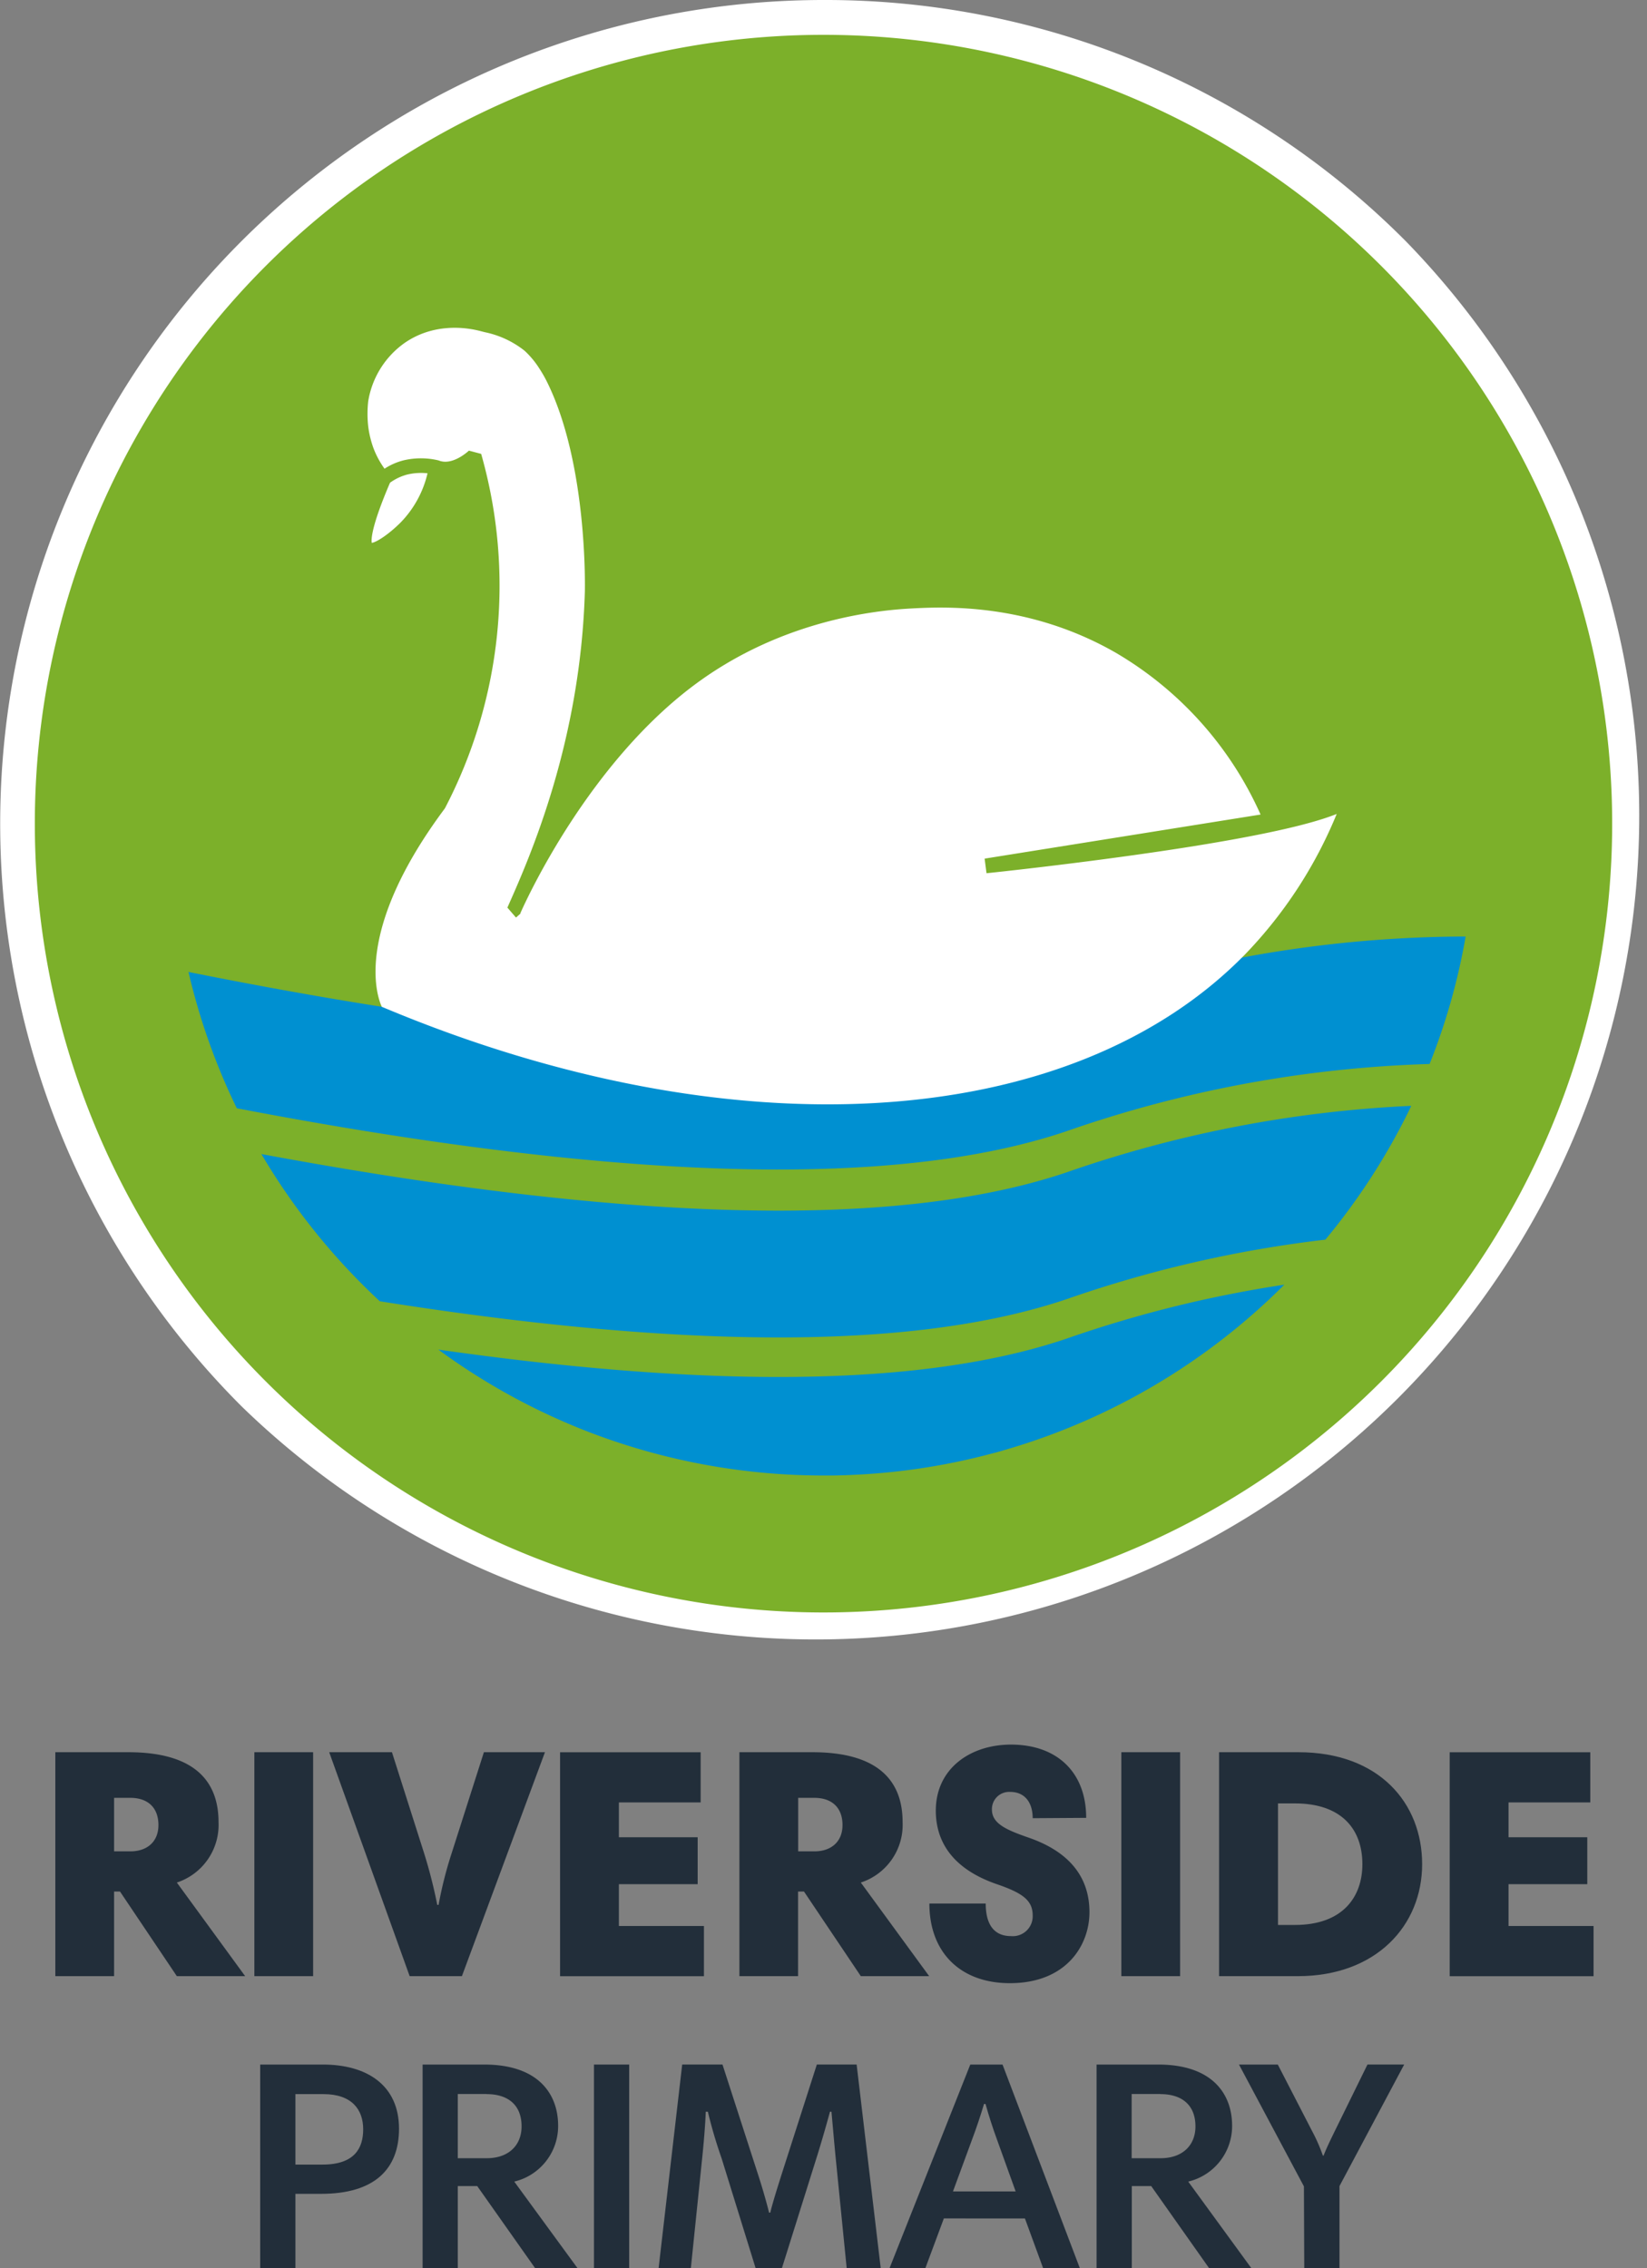 <svg xmlns="http://www.w3.org/2000/svg" viewBox="0 0 331 455.76"><rect x="0" y="0" width="331" height="455.76" fill="#808080" stroke="none"/><g id="Circle"><circle cx="165.5" cy="165.5" r="162" style="fill:#7cb02a"/><path d="M165.5,7A158.5,158.5,0,1,1,7,165.5,158.5,158.5,0,0,1,165.5,7m0-7a165.51,165.51,0,0,0-117,282.53A165.51,165.51,0,0,0,282.53,48.47,164.41,164.41,0,0,0,165.5,0Z" style="fill:#fff"/><path d="M294.55,188.18q-1.07,6.15-2.71,12.11a128.83,128.83,0,0,1-4.53,13.5,243.28,243.28,0,0,0-73.08,13.55c-26.11,8.78-73.43,13.19-166.64-4.65a130.07,130.07,0,0,1-9.71-27.39c99.66,20,149.34,15.64,176.35,6.56a243.28,243.28,0,0,1,27.21-7.77A246.44,246.44,0,0,1,294.55,188.18Z" style="fill:#0090d1"/><path d="M283.63,222.2a130.87,130.87,0,0,1-17.27,26.89,243.61,243.61,0,0,0-52.13,12c-23.28,7.82-63.42,12.17-137.9.38a131.65,131.65,0,0,1-23.8-29.58c90,16.74,136.05,12.34,161.7,3.72a244.16,244.16,0,0,1,69.4-13.41Z" style="fill:#0090d1"/><path d="M258.11,258.14a130.89,130.89,0,0,1-56.36,33.26q-1.35.41-2.73.75a130.07,130.07,0,0,1-27.53,4.2c-1.36.07-2.72.11-4.1.13H165.5a131.35,131.35,0,0,1-44.81-7.86q-2.41-.87-4.77-1.84a130.37,130.37,0,0,1-27.83-15.6c67,9.55,104.12,5.26,126.14-2.16a243.28,243.28,0,0,1,27.21-7.77Q250,259.36,258.11,258.14Z" style="fill:#0090d1"/></g><g id="Text_Layer" data-name="Text Layer"><path d="M52.29,414.84h12.6c8.76,0,15.3,4.08,15.3,12.9,0,8.1-4.92,13.08-15.66,13.08H59.37v14.94H52.29ZM65,420.78H59.37v14.16h5.46c6.48,0,8.16-3.36,8.16-7.08C73,423.9,70.71,420.78,65,420.78Z" style="fill:#222e3a"/><path d="M116.07,455.76h-8.52l-11.64-16.5H92v16.5H84.93V414.84H97.29c11,0,14.88,6,14.88,12.3a11.48,11.48,0,0,1-8.82,11.22Zm-18.3-35H92v12.9h5.82c4.5,0,7-2.7,7-6.36C104.85,423.18,102.33,420.78,97.77,420.78Z" style="fill:#222e3a"/><path d="M119.37,414.84h7.08v40.92h-7.08Z" style="fill:#222e3a"/><path d="M177,455.76h-6.84L168,434.1c-.3-2.94-.66-7.2-.9-9.78h-.3c-.78,2.88-1.92,6.84-2.88,9.84l-6.78,21.6h-5.28l-6.84-22.08a95.62,95.62,0,0,1-2.76-9.36h-.42c-.12,2.94-.42,6.42-.72,9.3l-2.28,22.14h-6.48l4.74-40.92h8.1l7.2,22.26c.72,2.22,1.62,5.28,2.16,7.5h.24c.54-2.22,1.56-5.4,2.22-7.5l7.14-22.26h8Z" style="fill:#222e3a"/><path d="M195,414.84h6.48l15.54,40.92h-7.38l-3.66-10H189.69l-3.72,10h-7.2Zm-3.48,25.5h12.6l-3.78-10.5c-.84-2.28-1.68-4.92-2.28-7.08h-.3c-.66,2.22-1.56,4.92-2.4,7.14Z" style="fill:#222e3a"/><path d="M251.49,455.76H243l-11.64-16.5h-3.9v16.5h-7.08V414.84h12.36c11,0,14.88,6,14.88,12.3a11.48,11.48,0,0,1-8.82,11.22Zm-18.3-35h-5.76v12.9h5.82c4.5,0,7-2.7,7-6.36C240.27,423.18,237.75,420.78,233.19,420.78Z" style="fill:#222e3a"/><path d="M262.05,439.32,249,414.84h7.8l6.9,13.38a34.21,34.21,0,0,1,2.16,4.92H266c.66-1.68,1.32-3,2.22-4.86l6.6-13.44h7.38l-13,24.42v16.5h-7.08Z" style="fill:#222e3a"/><path d="M49.27,397.08H35.54l-11.42-17H22.93v17H11.12v-45H25.77c13.46,0,18.15,5.93,18.15,14.05a12.2,12.2,0,0,1-8.38,12.14Zm-23.1-35.83H22.93V372h3.3c3.24,0,5.61-1.85,5.61-5.28S29.8,361.25,26.17,361.25Z" style="fill:#222e3a"/><path d="M51.12,352.08H62.93v45H51.12Z" style="fill:#222e3a"/><path d="M92.83,397.08H82.33l-16.17-45H78.77l6.47,20.32a99.5,99.5,0,0,1,2.64,10.36h.26a79.88,79.88,0,0,1,2.64-10.42l6.47-20.26h12.27Z" style="fill:#222e3a"/><path d="M140.81,362.17H124.38v7h15.83v9.43H124.38V387h17.09v10.09H112.56v-45h28.25Z" style="fill:#222e3a"/><path d="M186.74,397.08H173l-11.42-17h-1.19v17H148.6v-45h14.65c13.46,0,18.15,5.93,18.15,14.05A12.2,12.2,0,0,1,173,378.27Zm-23.1-35.83h-3.23V372h3.3c3.23,0,5.61-1.85,5.61-5.28S167.27,361.25,163.64,361.25Z" style="fill:#222e3a"/><path d="M207.54,365.34c0-3.23-1.66-5.28-4.49-5.28a3.46,3.46,0,0,0-3.7,3.56c0,2.84,3,4.1,7.33,5.61,8.71,3,12.27,8.38,12.27,15s-4.62,14.26-16,14.26c-9.83,0-16.17-6.08-16.17-16H198.1c0,3.9,1.45,6.54,5.08,6.54a4,4,0,0,0,4.36-4.16c0-3-2-4.49-7.2-6.27-9.37-3.23-12.27-9-12.27-14.78,0-8.45,6.93-13.27,15.11-13.27,9.24,0,15.11,5.55,15.11,14.72Z" style="fill:#222e3a"/><path d="M225.36,352.08h11.81v45H225.36Z" style="fill:#222e3a"/><path d="M260.93,352.08c16.23,0,24.88,10.22,24.88,22.5s-9.18,22.5-25,22.5H245v-45Zm-.66,34.71c9.5,0,13.53-5.55,13.53-12.21,0-7.19-4.36-12.21-13.53-12.21h-3.43v24.42Z" style="fill:#222e3a"/><path d="M319.6,362.17H303.17v7H319v9.43H303.17V387h17.09v10.09H291.35v-45H319.6Z" style="fill:#222e3a"/></g><g id="Graphic"><path d="M85.92,95.1a12,12,0,0,0-4.1.26A10.4,10.4,0,0,0,78.38,97c-3.81,8.9-3.79,11.45-3.66,12.08,1-.13,3.53-1.82,5.8-4.1A21,21,0,0,0,85.92,95.1Z" style="fill:#fff"/><path d="M234.79,170.82c-18.12,2.73-36.34,4.63-36.53,4.64l-.38-2.93,55.46-8.86a71.34,71.34,0,0,0-29.05-32.48c-17.68-10.18-34.81-9.26-41.26-8.92-9.15.49-26.93,3.11-43.27,15.2-21.37,15.82-33.82,42.94-35.17,46l0,.11,0,0-.89.79-1.73-2,.16-.36c4.45-10,14.53-33,15.41-63.18,0-.26.64-25.81-7.77-42.42a26.37,26.37,0,0,0-1.4-2.4,17.69,17.69,0,0,0-2.94-3.53,19,19,0,0,0-8-3.73l-.9-.23C93.27,65.67,87,65,81.36,68.88A17.85,17.85,0,0,0,74,80.63a22.87,22.87,0,0,0,0,5.05,20,20,0,0,0,1.06,4.38,17.84,17.84,0,0,0,2.22,4.12,12.72,12.72,0,0,1,3.86-1.69,15.17,15.17,0,0,1,6.9,0,1.52,1.52,0,0,1,.2.06h0c2.75,1.06,5.92-1.93,6-2l2.46.65a96.65,96.65,0,0,1-7.25,71.15l-.13.2c-18.15,24.39-13.63,37.5-12.59,39.75C147.29,232,215.34,227.55,250.3,191.69a89.51,89.51,0,0,0,18.34-28.14C263.94,165.44,254.39,167.86,234.79,170.82Z" style="fill:#fff"/></g></svg>